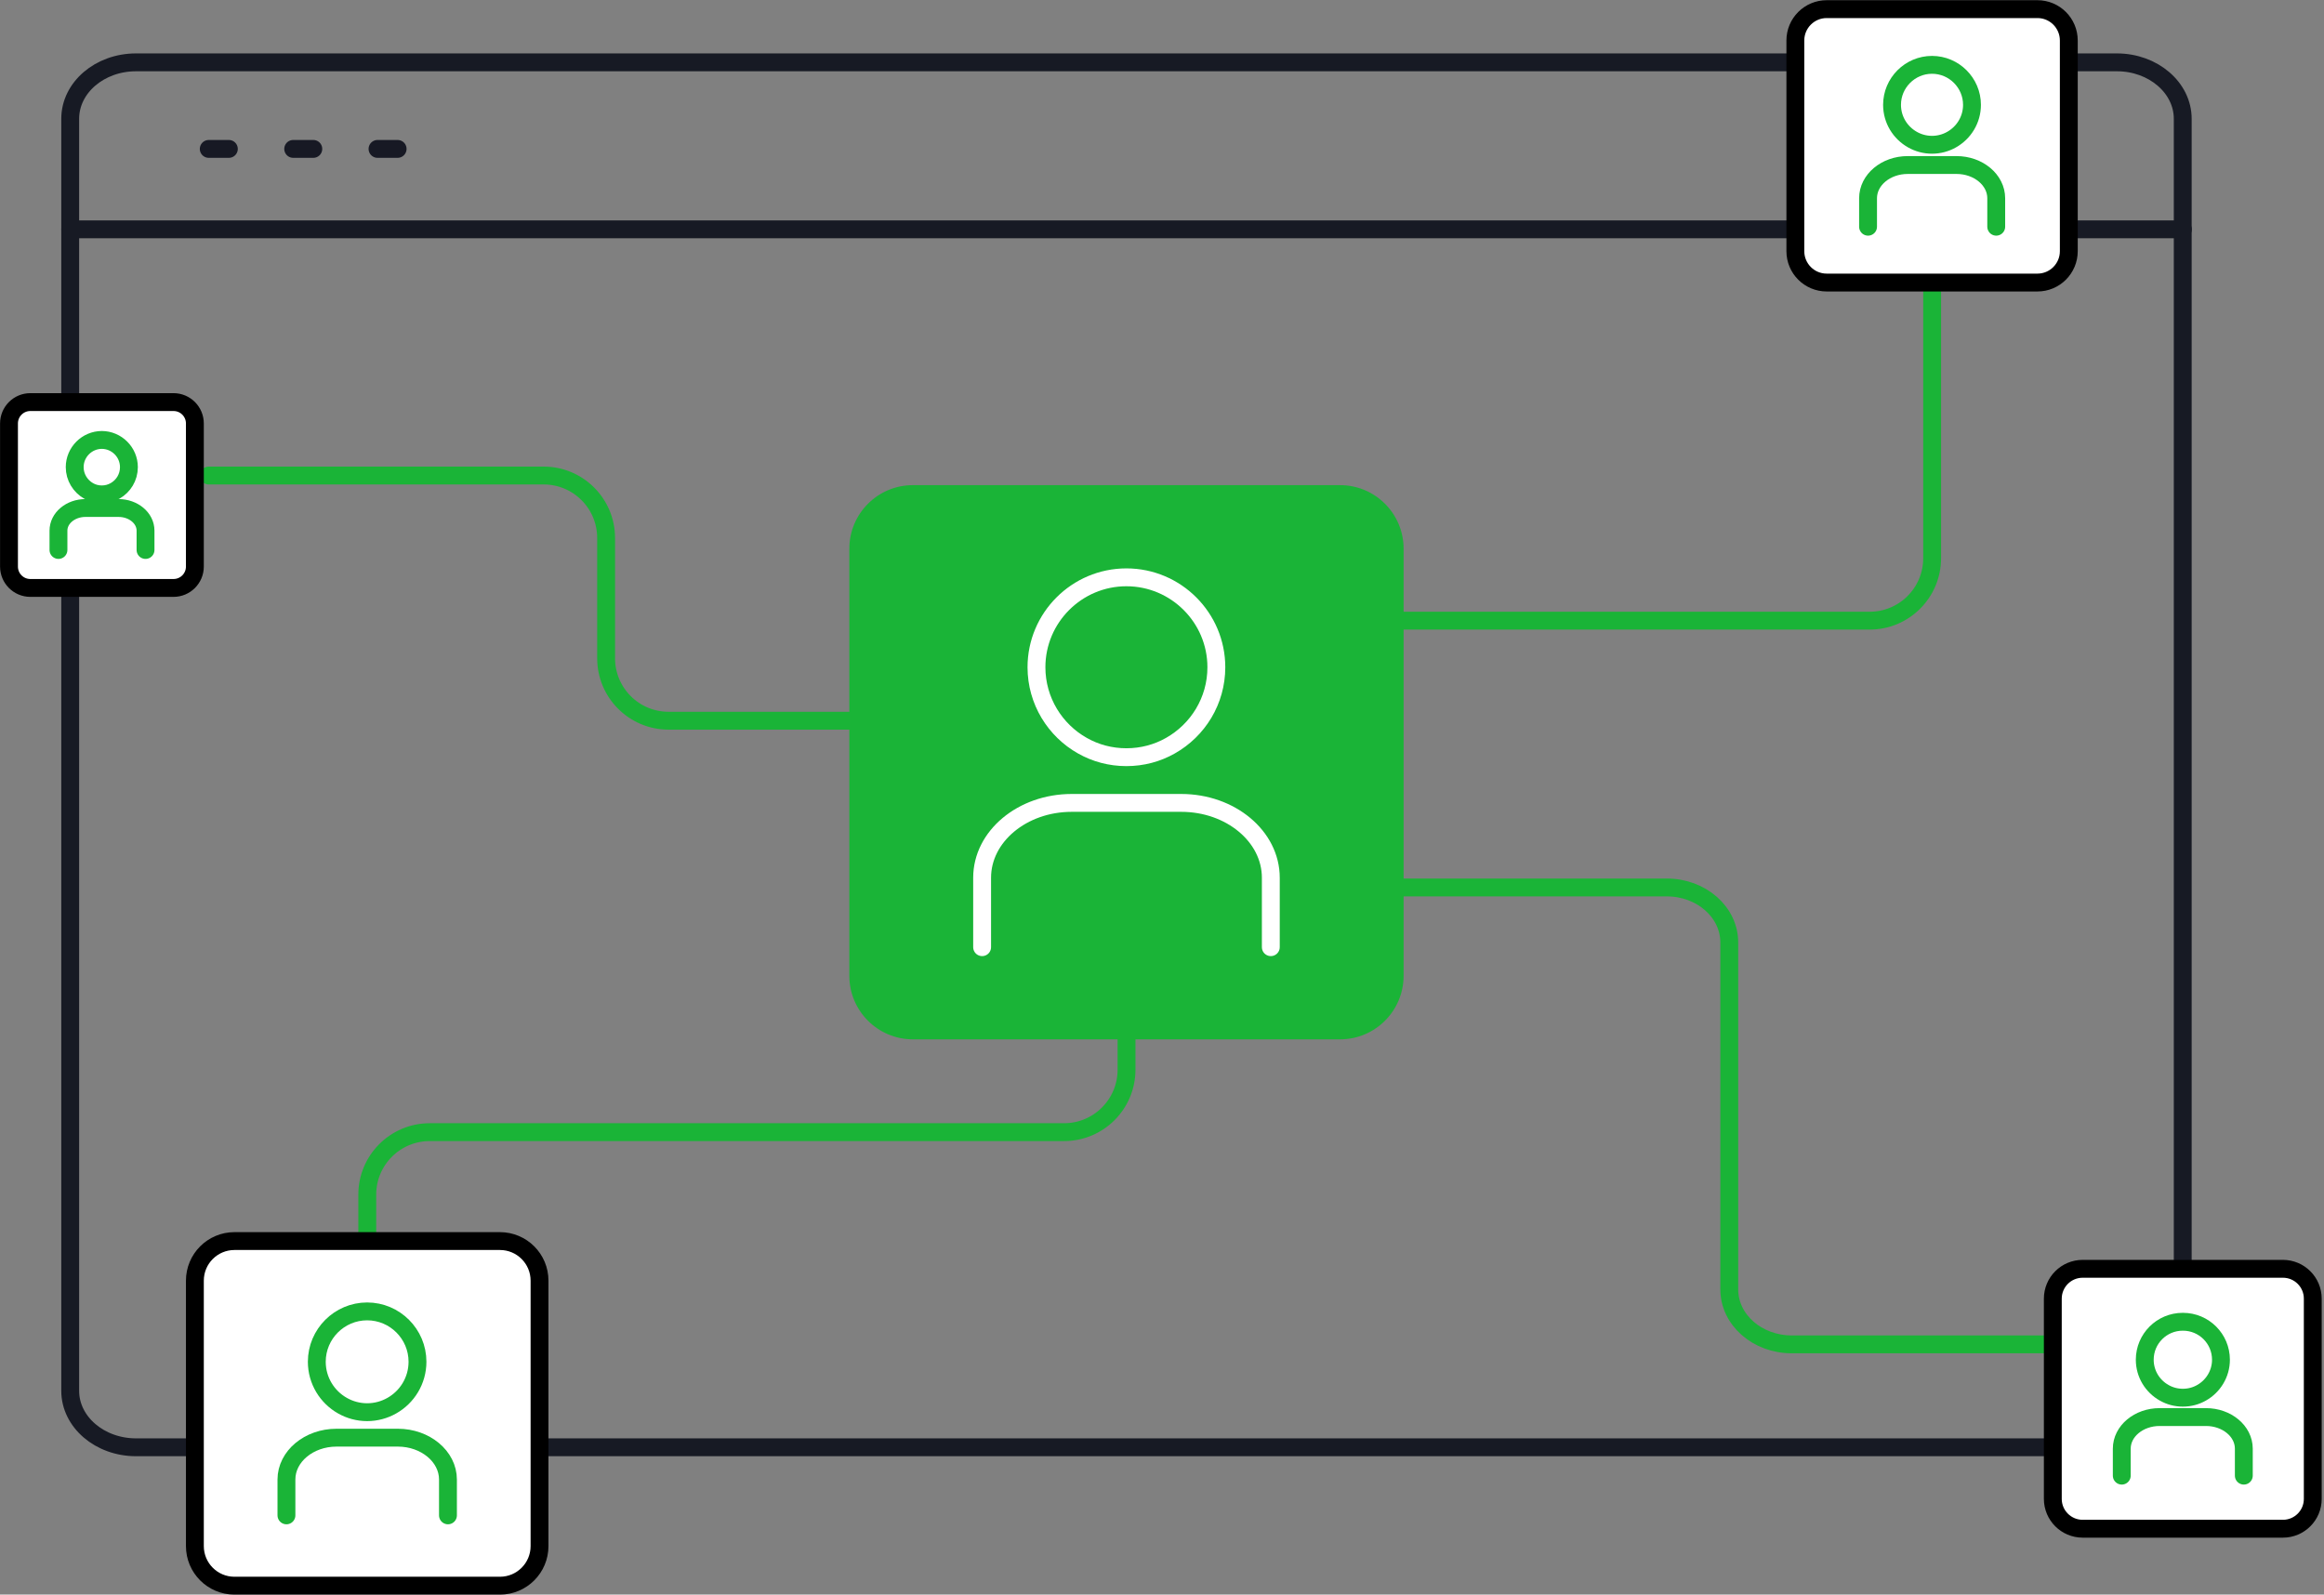<svg width="870" height="597" viewBox="0 0 870 597" fill="none" xmlns="http://www.w3.org/2000/svg">
<rect x="0" y="0" width="870" height="597" fill="#808080" stroke="none"/>
<g clip-path="url(#clip0_5240_3448)">
<path d="M817.164 85.865H26.283" stroke="#171A24" stroke-width="6.687" stroke-linecap="round" stroke-linejoin="round"/>
<path d="M792.471 541.912C806.08 541.912 817.116 532.465 817.116 520.774V44.478C817.116 32.834 806.08 23.341 792.471 23.341H50.927C37.319 23.341 26.282 32.787 26.282 44.478V520.727C26.282 532.372 37.319 541.865 50.927 541.865H792.471V541.912Z" stroke="#171A24" stroke-width="6.687" stroke-linecap="round" stroke-linejoin="round"/>
<path d="M78.144 55.749H85.674" stroke="#171924" stroke-width="6.687" stroke-miterlimit="10" stroke-linecap="round"/>
<path d="M109.758 55.749H117.287" stroke="#171924" stroke-width="6.687" stroke-miterlimit="10" stroke-linecap="round"/>
<path d="M141.324 55.749H148.853" stroke="#171924" stroke-width="6.687" stroke-miterlimit="10" stroke-linecap="round"/>
<path d="M501.642 181.637H341.754C328.608 181.637 317.951 192.294 317.951 205.44V365.328C317.951 378.474 328.608 389.131 341.754 389.131H501.642C514.788 389.131 525.445 378.474 525.445 365.328V205.44C525.445 192.294 514.788 181.637 501.642 181.637Z" fill="#1AB437"/>
<path d="M475.735 354.619V328.618C475.735 313.139 460.677 300.606 442.205 300.606H401.192C382.72 300.606 367.662 313.139 367.662 328.618V354.619" stroke="white" stroke-width="6.687" stroke-linecap="round" stroke-linejoin="round"/>
<path d="M421.676 216.15C403.11 216.15 388.005 231.255 388.005 249.821C388.005 262.4 394.973 273.437 405.214 279.189C410.078 281.948 415.69 283.491 421.676 283.491C427.661 283.491 433.273 281.948 438.137 279.189C448.425 273.39 455.346 262.4 455.346 249.821C455.346 231.255 440.241 216.15 421.676 216.15Z" stroke="white" stroke-width="6.687" stroke-linecap="round" stroke-linejoin="round"/>
<path d="M510.621 332.267H623.978C636.885 332.267 647.36 341.479 647.36 352.843V482.755C647.36 494.118 657.835 503.331 670.742 503.331H765.534" stroke="#1AB437" stroke-width="6.687" stroke-linecap="round" stroke-linejoin="round"/>
<path d="M325.761 269.835H250.283C237.376 269.835 226.901 259.36 226.901 246.453V201.419C226.901 188.512 216.426 178.037 203.519 178.037H78.143" stroke="#1AB437" stroke-width="6.687" stroke-linecap="round" stroke-linejoin="round"/>
<path d="M421.721 377.675V400.496C421.721 413.403 411.246 423.878 398.339 423.878H160.869C147.962 423.878 137.487 434.353 137.487 447.26V464.657" stroke="#1AB437" stroke-width="6.687" stroke-linecap="round" stroke-linejoin="round"/>
<path d="M481.814 232.377H699.924C712.831 232.377 723.306 221.901 723.306 208.994V165.082V99.472" stroke="#1AB437" stroke-width="6.687" stroke-linecap="round" stroke-linejoin="round"/>
<path d="M762.728 3.419H683.836C677.354 3.419 672.099 8.674 672.099 15.157V94.049C672.099 100.531 677.354 105.786 683.836 105.786H762.728C769.211 105.786 774.466 100.531 774.466 94.049V15.157C774.466 8.674 769.211 3.419 762.728 3.419Z" fill="white" stroke="black" stroke-width="6.687" stroke-miterlimit="10"/>
<path d="M747.296 84.883V74.221C747.296 67.347 740.608 61.782 732.425 61.782H714.187C705.956 61.782 699.315 67.347 699.315 74.221V84.883" stroke="#1AB437" stroke-width="6.687" stroke-linecap="round" stroke-linejoin="round"/>
<path d="M723.259 24.276C715.029 24.276 708.294 31.01 708.294 39.24C708.294 44.852 711.381 49.716 715.964 52.288C718.115 53.504 720.64 54.205 723.259 54.205C725.878 54.205 728.403 53.504 730.554 52.288C735.137 49.716 738.224 44.852 738.224 39.24C738.224 31.01 731.49 24.276 723.259 24.276Z" stroke="#1AB437" stroke-width="6.687" stroke-linecap="round" stroke-linejoin="round"/>
<path d="M187.152 464.656H87.778C79.59 464.656 72.953 471.293 72.953 479.481V578.855C72.953 587.042 79.59 593.679 87.778 593.679H187.152C195.339 593.679 201.976 587.042 201.976 578.855V479.481C201.976 471.293 195.339 464.656 187.152 464.656Z" fill="white" stroke="black" stroke-width="6.687" stroke-miterlimit="10"/>
<path d="M167.697 567.352V553.93C167.697 545.279 159.233 538.264 148.944 538.264H125.983C115.648 538.264 107.23 545.279 107.23 553.93V567.352" stroke="#1AB437" stroke-width="6.687" stroke-linecap="round" stroke-linejoin="round"/>
<path d="M137.441 490.985C127.059 490.985 118.594 499.449 118.594 509.831C118.594 516.892 122.476 523.065 128.228 526.292C130.94 527.835 134.12 528.724 137.441 528.724C140.761 528.724 143.941 527.835 146.653 526.292C152.405 523.065 156.287 516.892 156.287 509.831C156.287 499.449 147.822 490.985 137.441 490.985Z" stroke="#1AB437" stroke-width="6.687" stroke-linecap="round" stroke-linejoin="round"/>
<path d="M64.956 150.54H11.363C6.947 150.54 3.367 154.12 3.367 158.536V212.128C3.367 216.545 6.947 220.125 11.363 220.125H64.956C69.372 220.125 72.952 216.545 72.952 212.128V158.536C72.952 154.12 69.372 150.54 64.956 150.54Z" fill="white" stroke="black" stroke-width="6.687" stroke-miterlimit="10"/>
<path d="M54.478 205.908V198.66C54.478 193.983 49.942 190.195 44.377 190.195H31.985C26.42 190.195 21.884 193.983 21.884 198.66V205.908" stroke="#1AB437" stroke-width="6.687" stroke-linecap="round" stroke-linejoin="round"/>
<path d="M38.158 164.709C32.547 164.709 27.964 169.292 27.964 174.904C27.964 178.692 30.068 182.012 33.154 183.789C34.604 184.631 36.334 185.099 38.111 185.099C39.889 185.099 41.619 184.631 43.069 183.789C46.155 182.059 48.259 178.739 48.259 174.904C48.259 169.292 43.676 164.709 38.065 164.709H38.158Z" stroke="#1AB437" stroke-width="6.687" stroke-linecap="round" stroke-linejoin="round"/>
<path d="M854.621 475.039H779.657C773.485 475.039 768.481 480.043 768.481 486.215V561.179C768.481 567.351 773.485 572.355 779.657 572.355H854.621C860.794 572.355 865.798 567.351 865.798 561.179V486.215C865.798 480.043 860.794 475.039 854.621 475.039Z" fill="white" stroke="black" stroke-width="6.687" stroke-miterlimit="10"/>
<path d="M839.984 552.48V542.379C839.984 535.831 833.624 530.547 825.814 530.547H808.464C800.655 530.547 794.295 535.831 794.295 542.379V552.48" stroke="#1AB437" stroke-width="6.687" stroke-linecap="round" stroke-linejoin="round"/>
<path d="M817.117 494.865C809.26 494.865 802.9 501.225 802.9 509.082C802.9 514.413 805.847 519.043 810.196 521.474C812.253 522.644 814.638 523.298 817.164 523.298C819.689 523.298 822.074 522.644 824.131 521.474C828.481 519.043 831.427 514.366 831.427 509.082C831.427 501.225 825.067 494.865 817.21 494.865H817.117Z" stroke="#1AB437" stroke-width="6.687" stroke-linecap="round" stroke-linejoin="round"/>
</g>
<defs>
<clipPath id="clip0_5240_3448">
<rect width="869.164" height="596.948" fill="white" transform="translate(0 0.052)"/>
</clipPath>
</defs>
</svg>
